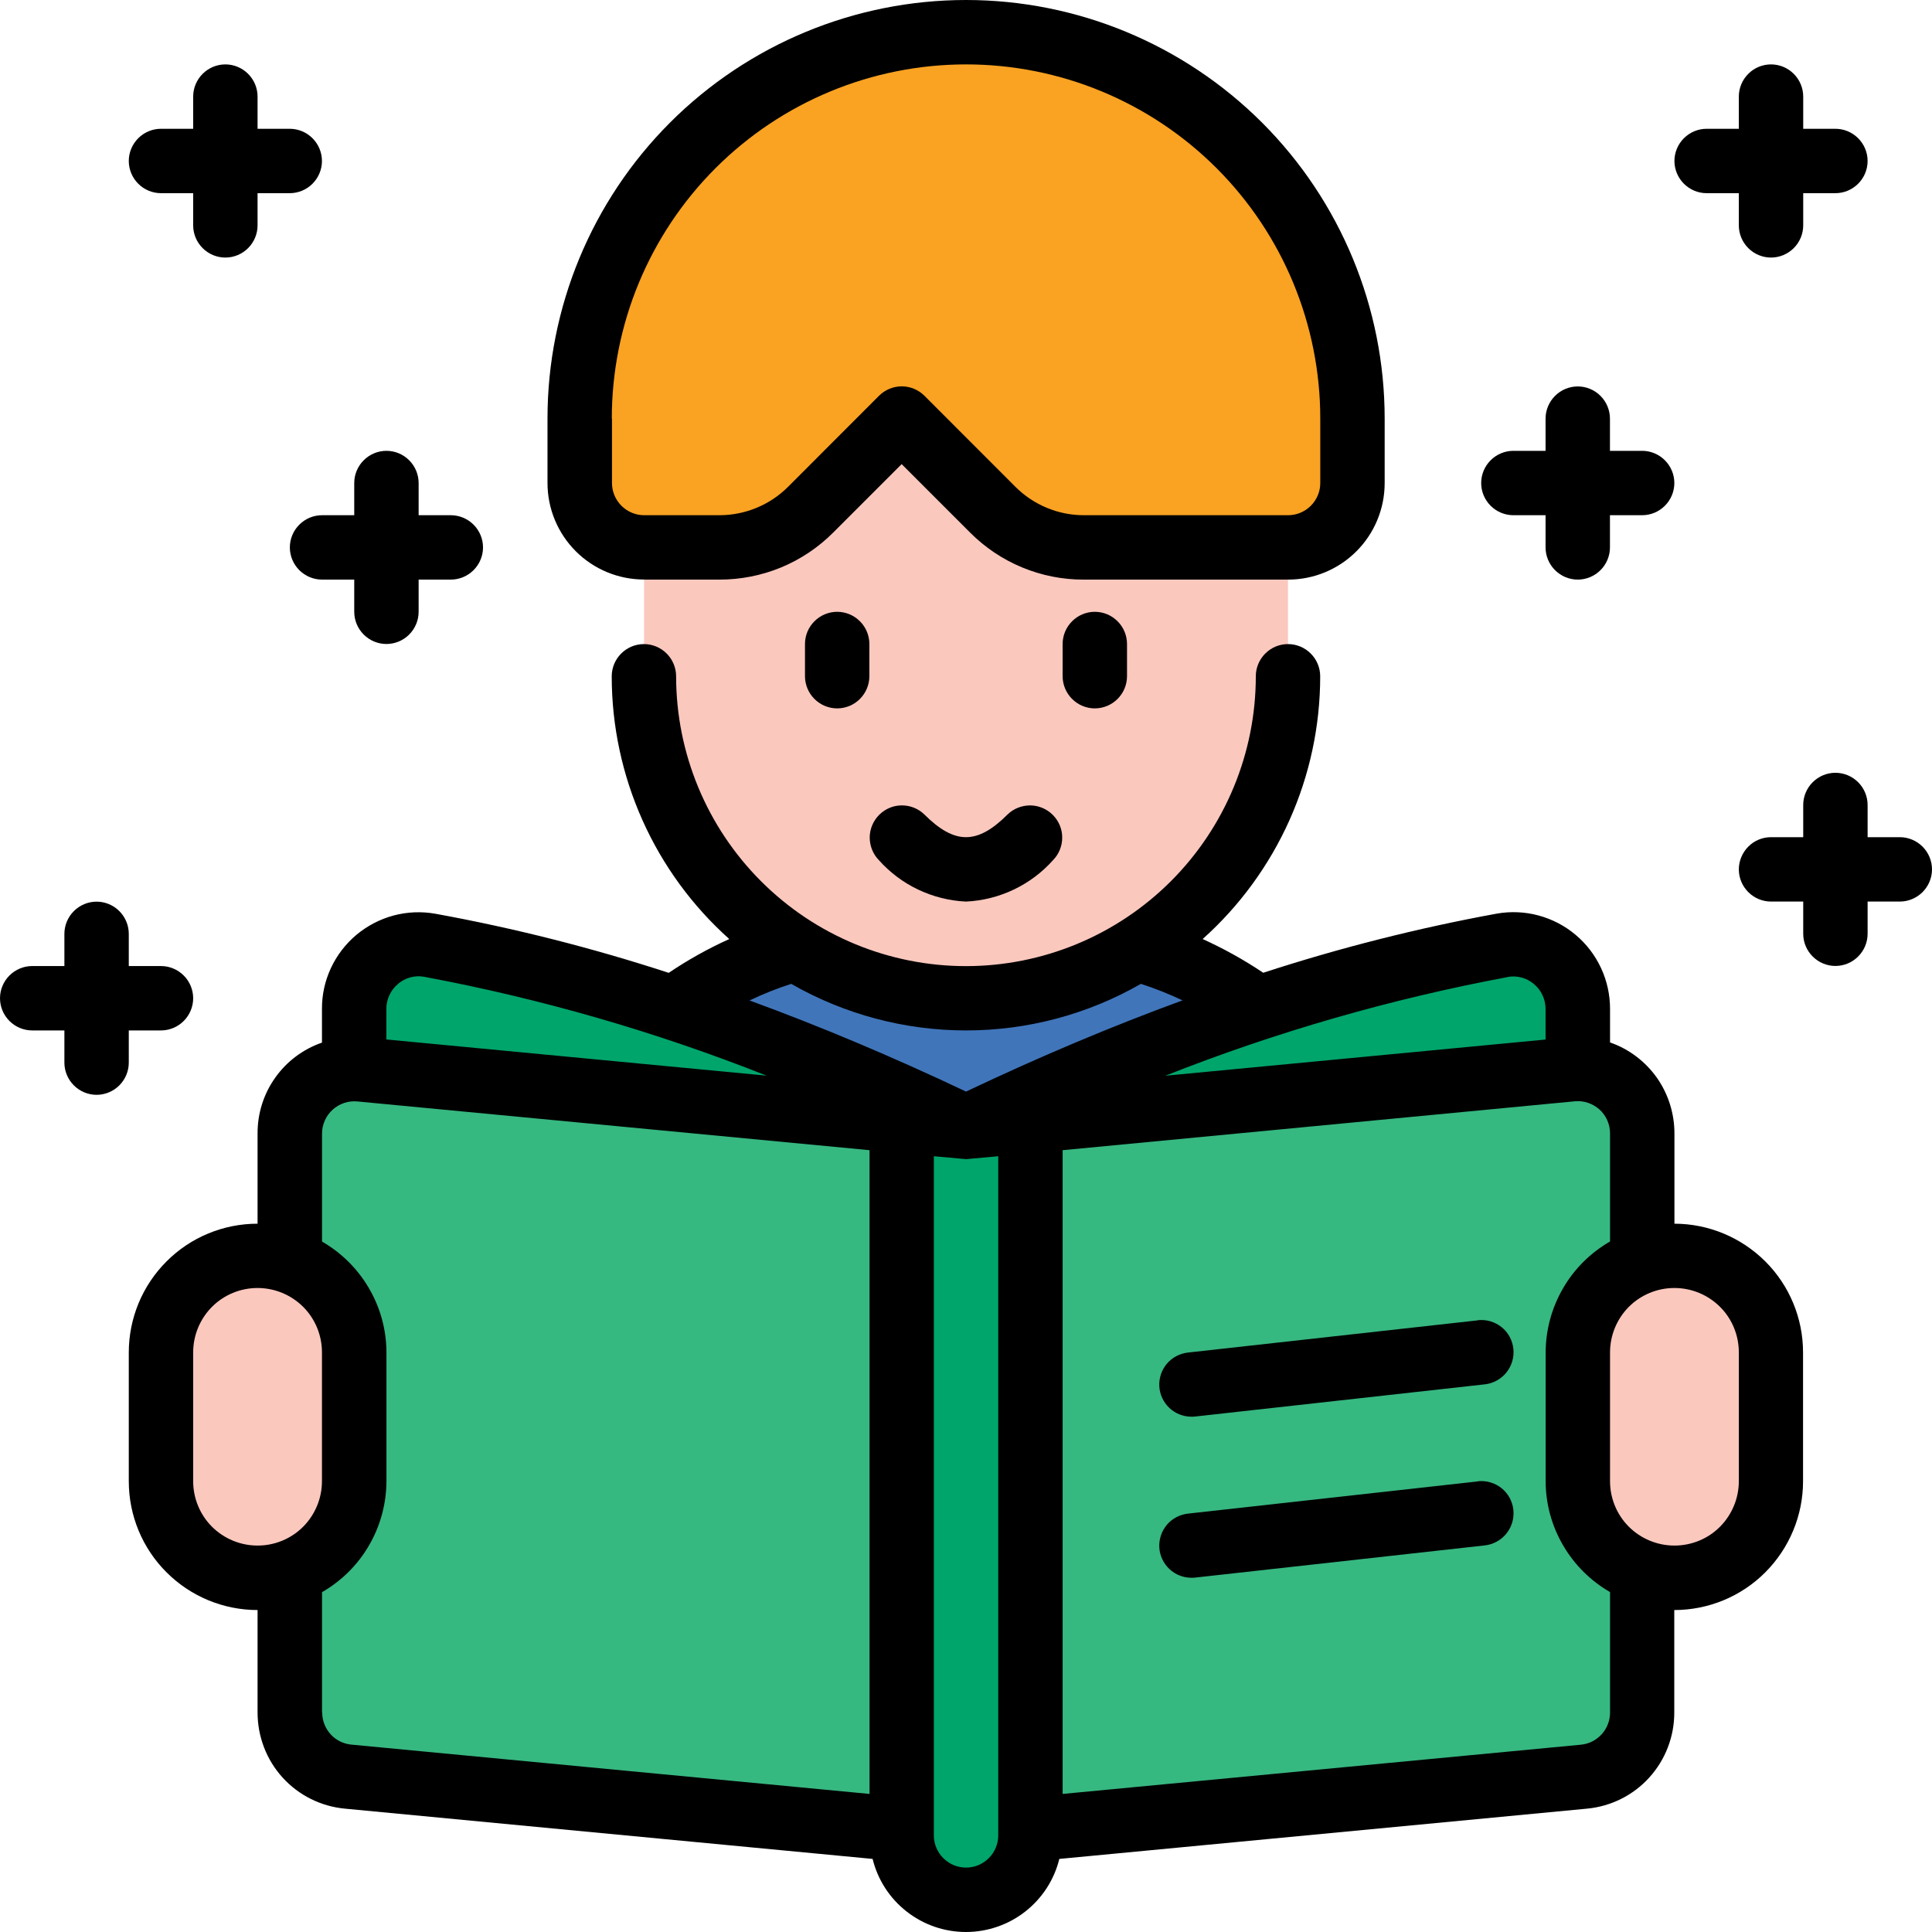 <?xml version="1.0" encoding="UTF-8"?> <svg xmlns="http://www.w3.org/2000/svg" id="Layer_2" viewBox="0 0 226.83 226.83"><defs><style> .cls-1 { fill: #4075ba; } .cls-2 { fill: #00a56b; } .cls-3 { fill: #faa222; } .cls-4 { fill: #36b881; } .cls-5 { fill: #fbc8be; } </style></defs><g id="Layer_1-2" data-name="Layer_1"><path class="cls-1" d="M105.85,109.63h15.12c12.03,0,23.57,4.78,32.08,13.29s13.29,20.05,13.29,32.08v30.24H60.49v-30.24c0-12.03,4.78-23.57,13.29-32.08,8.51-8.51,20.05-13.29,32.08-13.29Z"></path><path class="cls-5" d="M75.61,41.59h75.61v37.81c0,10.03-3.98,19.64-11.07,26.73-7.09,7.09-16.71,11.07-26.73,11.07s-19.64-3.98-26.73-11.07c-7.09-7.09-11.07-16.71-11.07-26.73v-37.81Z"></path><path class="cls-3" d="M113.42,3.78c-12.03,0-23.57,4.78-32.08,13.29-8.51,8.51-13.29,20.05-13.29,32.08v7.56c0,2.01.8,3.93,2.21,5.35,1.42,1.42,3.34,2.21,5.35,2.21h8.86c1.99,0,3.95-.39,5.79-1.15,1.84-.76,3.5-1.87,4.91-3.28l10.69-10.69,10.69,10.69c1.4,1.4,3.07,2.52,4.91,3.28,1.83.76,3.8,1.15,5.79,1.15h23.98c2.01,0,3.93-.8,5.35-2.21,1.42-1.42,2.21-3.34,2.21-5.35v-7.56c0-12.03-4.78-23.57-13.29-32.08-8.51-8.51-20.05-13.29-32.08-13.29Z"></path><path class="cls-2" d="M113.42,132.32c-19.92-9.93-41.1-17.11-62.96-21.33-1.09-.19-2.21-.14-3.28.14-1.07.29-2.06.81-2.91,1.52-.85.71-1.53,1.6-1.99,2.61-.47,1-.7,2.1-.7,3.2v13.86h71.83ZM113.42,132.32c19.92-9.93,41.1-17.11,62.96-21.33,1.09-.19,2.21-.14,3.27.14,1.07.29,2.06.81,2.91,1.52.85.71,1.53,1.6,1.99,2.61.46,1,.7,2.1.7,3.2v13.86h-71.83Z"></path><path class="cls-4" d="M34.02,133.07v67.98c0,1.88.7,3.69,1.97,5.09,1.27,1.39,3,2.26,4.88,2.44l72.55,6.91,72.55-6.91c1.87-.18,3.61-1.05,4.88-2.44s1.97-3.21,1.97-5.09v-67.98c0-1.05-.22-2.1-.65-3.06-.43-.96-1.05-1.83-1.83-2.54-.78-.71-1.7-1.25-2.7-1.58-1-.33-2.06-.45-3.11-.35l-71.11,6.77-71.11-6.77c-1.05-.1-2.11.02-3.11.35-1,.33-1.92.87-2.7,1.58-.78.71-1.4,1.57-1.83,2.54-.43.96-.65,2.01-.65,3.06Z"></path><path class="cls-2" d="M113.42,132.32l-7.56-.72v83.89c0,2.01.8,3.93,2.21,5.35s3.34,2.21,5.35,2.21,3.93-.8,5.35-2.21,2.21-3.34,2.21-5.35v-83.89l-7.56.72Z"></path><path class="cls-5" d="M41.59,158.78c0-6.26-5.08-11.34-11.34-11.34s-11.34,5.08-11.34,11.34v15.12c0,6.26,5.08,11.34,11.34,11.34s11.34-5.08,11.34-11.34v-15.12Z"></path><path class="cls-5" d="M185.24,173.9c0,6.26,5.08,11.34,11.34,11.34s11.34-5.08,11.34-11.34v-15.12c0-6.26-5.08-11.34-11.34-11.34s-11.34,5.08-11.34,11.34v15.12Z"></path><path d="M75.61,68.05h8.86c2.48,0,4.94-.48,7.24-1.43,2.29-.95,4.38-2.35,6.13-4.11l8.02-8.02,8.02,8.02c1.75,1.76,3.83,3.16,6.13,4.11,2.29.95,4.75,1.44,7.24,1.43h23.98c3.01,0,5.89-1.19,8.02-3.32,2.13-2.13,3.32-5.01,3.32-8.02v-7.56c0-13.03-5.18-25.54-14.39-34.75C138.95,5.18,126.45,0,113.42,0s-25.54,5.18-34.75,14.39c-9.22,9.22-14.39,21.72-14.39,34.75v7.56c0,3.01,1.19,5.89,3.32,8.02,2.13,2.13,5.01,3.32,8.02,3.32ZM71.83,49.15c0-11.03,4.38-21.61,12.18-29.41,7.8-7.8,18.38-12.18,29.41-12.18s21.61,4.38,29.41,12.18c7.8,7.8,12.18,18.38,12.18,29.41v7.56c0,1-.4,1.96-1.11,2.67s-1.67,1.11-2.67,1.11h-23.98c-3.01,0-5.89-1.2-8.02-3.32l-10.69-10.7c-.71-.71-1.67-1.11-2.67-1.11s-1.96.4-2.67,1.11l-10.69,10.7c-2.13,2.12-5.01,3.31-8.02,3.32h-8.86c-1,0-1.96-.4-2.67-1.11-.71-.71-1.11-1.67-1.11-2.67v-7.56ZM98.29,71.83c-1,0-1.96.4-2.67,1.11-.71.71-1.11,1.67-1.11,2.67v3.78c0,1,.4,1.96,1.11,2.67.71.71,1.67,1.11,2.67,1.11s1.97-.4,2.67-1.11c.71-.71,1.11-1.67,1.11-2.67v-3.78c0-1-.4-1.96-1.11-2.67-.71-.71-1.67-1.11-2.67-1.11ZM124.76,75.61v3.78c0,1,.4,1.96,1.11,2.67.71.71,1.67,1.11,2.67,1.11s1.96-.4,2.67-1.11c.71-.71,1.11-1.67,1.11-2.67v-3.78c0-1-.4-1.96-1.11-2.67-.71-.71-1.67-1.11-2.67-1.11s-1.96.4-2.67,1.11c-.71.71-1.11,1.67-1.11,2.67ZM113.42,105.85c1.94-.09,3.85-.57,5.61-1.41,1.76-.84,3.33-2.02,4.62-3.47.69-.71,1.07-1.67,1.06-2.66,0-.99-.41-1.94-1.11-2.64-.7-.7-1.65-1.1-2.64-1.11-.99,0-1.95.37-2.66,1.06-3.56,3.56-6.21,3.56-9.78,0-.71-.69-1.67-1.07-2.66-1.06-.99,0-1.94.41-2.64,1.11-.7.7-1.1,1.65-1.11,2.64,0,.99.37,1.95,1.06,2.66,1.29,1.45,2.87,2.64,4.62,3.47,1.76.84,3.67,1.32,5.61,1.41Z"></path><path d="M196.59,143.66v-10.59c0-2.34-.72-4.63-2.07-6.55-1.36-1.91-3.27-3.36-5.49-4.13v-3.94c0-1.66-.36-3.3-1.06-4.8-.7-1.5-1.72-2.84-2.99-3.9-1.27-1.07-2.76-1.84-4.36-2.27-1.6-.43-3.28-.5-4.91-.21-9.28,1.7-18.43,4.02-27.4,6.94-2.26-1.52-4.64-2.84-7.11-3.96,4.34-3.88,7.81-8.64,10.19-13.95,2.38-5.32,3.61-11.07,3.61-16.9,0-1-.4-1.96-1.11-2.67s-1.67-1.11-2.67-1.11-1.96.4-2.67,1.11c-.71.71-1.11,1.67-1.11,2.67,0,9.02-3.59,17.68-9.97,24.06-6.38,6.38-15.04,9.97-24.06,9.97s-17.68-3.58-24.06-9.97c-6.38-6.38-9.97-15.04-9.97-24.06,0-1-.4-1.96-1.11-2.67s-1.67-1.11-2.67-1.11-1.96.4-2.67,1.11c-.71.71-1.11,1.67-1.11,2.67,0,5.82,1.23,11.58,3.61,16.9,2.38,5.32,5.85,10.07,10.19,13.95-2.48,1.12-4.86,2.45-7.11,3.97-8.97-2.93-18.12-5.25-27.4-6.94-1.63-.29-3.31-.22-4.91.21s-3.09,1.21-4.36,2.27c-1.27,1.07-2.29,2.4-2.99,3.9-.7,1.5-1.06,3.14-1.05,4.8v3.95c-2.22.77-4.14,2.21-5.49,4.12-1.36,1.91-2.08,4.2-2.07,6.55v10.59c-4.01,0-7.86,1.59-10.69,4.43-2.84,2.84-4.43,6.68-4.43,10.69v15.12c0,4.01,1.59,7.86,4.43,10.69,2.84,2.84,6.68,4.43,10.69,4.43v12.03c0,2.82,1.04,5.55,2.94,7.64,1.9,2.09,4.51,3.39,7.33,3.65l61.94,5.9c.6,2.45,2.01,4.63,4,6.18,1.99,1.56,4.44,2.4,6.96,2.4s4.98-.85,6.96-2.4c1.99-1.56,3.4-3.73,4-6.18l61.94-5.9c2.81-.26,5.43-1.56,7.32-3.65,1.9-2.09,2.95-4.82,2.94-7.64v-12.03c4.01,0,7.86-1.59,10.69-4.43s4.43-6.68,4.43-10.69v-15.12c0-4.01-1.59-7.86-4.43-10.69s-6.68-4.43-10.69-4.43ZM177.03,114.7c.54-.1,1.09-.07,1.62.07.53.14,1.02.4,1.44.76.43.36.78.8,1.01,1.31.24.51.36,1.06.36,1.62v3.59l-44.65,4.25c13-5.14,26.47-9.02,40.22-11.59ZM92.89,115.51c6.25,3.58,13.33,5.47,20.53,5.47s14.28-1.88,20.53-5.47c1.67.54,3.3,1.19,4.89,1.94-8.31,3.04-16.78,6.61-25.42,10.71-8.63-4.09-17.11-7.66-25.42-10.7,1.59-.76,3.22-1.41,4.9-1.95ZM46.73,115.51c.42-.35.91-.61,1.44-.76.53-.14,1.08-.17,1.62-.07,13.75,2.57,27.21,6.46,40.22,11.61l-44.65-4.25v-3.59c0-.56.12-1.11.36-1.62.24-.51.58-.95,1.01-1.31v-.02ZM22.68,173.9v-15.12c0-2.01.8-3.93,2.21-5.35,1.42-1.42,3.34-2.21,5.35-2.21s3.93.8,5.35,2.21c1.42,1.42,2.21,3.34,2.21,5.35v15.12c0,2.01-.8,3.93-2.21,5.35-1.42,1.42-3.34,2.21-5.35,2.21s-3.93-.8-5.35-2.21c-1.42-1.42-2.21-3.34-2.21-5.35ZM37.81,201.06v-14.13c2.29-1.32,4.2-3.21,5.52-5.5,1.33-2.29,2.03-4.88,2.04-7.52v-15.12c0-2.64-.71-5.24-2.04-7.52-1.33-2.29-3.23-4.18-5.52-5.5v-12.69c0-.53.11-1.05.33-1.53.21-.48.53-.92.92-1.27.39-.35.85-.62,1.36-.79.5-.17,1.03-.22,1.56-.17l60.11,5.72v75.58l-60.84-5.79c-.94-.09-1.81-.52-2.44-1.22-.63-.7-.98-1.6-.98-2.54ZM113.42,219.27c-1,0-1.96-.4-2.67-1.11s-1.11-1.67-1.11-2.67v-79.74s3.73.34,3.78.34l3.78-.34v79.74c0,1-.4,1.96-1.11,2.67s-1.67,1.11-2.67,1.11ZM189.03,201.06c0,.94-.34,1.85-.98,2.55-.63.7-1.5,1.14-2.44,1.23l-60.85,5.78v-75.58l60.13-5.74c.53-.05,1.06.01,1.56.18.5.17.96.44,1.35.79s.7.79.91,1.27c.21.48.32,1.01.32,1.53v12.69c-2.29,1.32-4.2,3.21-5.52,5.5-1.33,2.29-2.03,4.88-2.04,7.52v15.12c0,2.64.71,5.24,2.04,7.52,1.33,2.29,3.23,4.18,5.52,5.5v14.13ZM204.15,173.9c0,2.01-.8,3.93-2.21,5.35s-3.34,2.21-5.35,2.21-3.93-.8-5.35-2.21c-1.42-1.42-2.21-3.34-2.21-5.35v-15.12c0-2.01.8-3.93,2.21-5.35,1.42-1.42,3.34-2.21,5.35-2.21s3.93.8,5.35,2.21,2.21,3.34,2.21,5.35v15.12Z"></path><path d="M173.49,173.93l-34.02,3.78c-.96.11-1.85.58-2.47,1.31-.62.74-.94,1.69-.89,2.65.05.97.48,1.87,1.18,2.54.7.66,1.63,1.03,2.6,1.03.14,0,.28,0,.42-.02l34.02-3.78c.49-.05.97-.21,1.41-.45s.82-.56,1.13-.95c.31-.39.54-.83.68-1.31.14-.48.18-.98.13-1.47-.05-.49-.21-.97-.44-1.41-.24-.43-.56-.82-.95-1.13-.39-.31-.83-.54-1.31-.68-.48-.14-.98-.18-1.47-.13ZM173.49,155.02l-34.02,3.78c-.96.11-1.85.58-2.47,1.31s-.94,1.69-.89,2.65c.05.96.48,1.87,1.18,2.54.7.66,1.63,1.03,2.6,1.03.14,0,.28,0,.42-.02l34.02-3.78c.49-.05.97-.21,1.41-.45.43-.24.82-.56,1.13-.95.31-.39.54-.83.68-1.31.14-.48.18-.98.13-1.47-.05-.49-.21-.97-.44-1.41-.24-.44-.56-.82-.95-1.13-.39-.31-.83-.54-1.31-.68-.48-.14-.98-.18-1.47-.13ZM223.05,98.29h-3.78v-3.78c0-1-.4-1.96-1.11-2.67-.71-.71-1.67-1.11-2.67-1.11s-1.96.4-2.67,1.11c-.71.71-1.11,1.67-1.11,2.67v3.78h-3.78c-1,0-1.97.4-2.67,1.11s-1.11,1.67-1.11,2.67.4,1.96,1.11,2.67,1.67,1.11,2.67,1.11h3.78v3.78c0,1,.4,1.96,1.11,2.67s1.67,1.11,2.67,1.11,1.96-.4,2.67-1.11,1.11-1.67,1.11-2.67v-3.78h3.78c1,0,1.96-.4,2.67-1.11s1.11-1.67,1.11-2.67-.4-1.96-1.11-2.67-1.67-1.11-2.67-1.11ZM177.68,60.49h3.78v3.78c0,1,.4,1.96,1.11,2.67s1.67,1.11,2.67,1.11,1.96-.4,2.67-1.11,1.11-1.67,1.11-2.67v-3.78h3.78c1,0,1.96-.4,2.67-1.11s1.11-1.67,1.11-2.67-.4-1.96-1.11-2.67-1.67-1.11-2.67-1.11h-3.78v-3.78c0-1-.4-1.96-1.11-2.67-.71-.71-1.67-1.11-2.67-1.11s-1.96.4-2.67,1.11c-.71.71-1.11,1.67-1.11,2.67v3.78h-3.78c-1,0-1.96.4-2.67,1.11s-1.11,1.67-1.11,2.67.4,1.96,1.11,2.67,1.67,1.11,2.67,1.11ZM200.37,22.68h3.78v3.78c0,1,.4,1.96,1.11,2.67s1.67,1.11,2.67,1.11,1.96-.4,2.67-1.11,1.11-1.67,1.11-2.67v-3.78h3.78c1,0,1.96-.4,2.67-1.11.71-.71,1.11-1.67,1.11-2.67s-.4-1.96-1.11-2.67-1.67-1.11-2.67-1.11h-3.78v-3.78c0-1-.4-1.96-1.11-2.67-.71-.71-1.67-1.11-2.67-1.11s-1.97.4-2.67,1.11c-.71.71-1.11,1.67-1.11,2.67v3.78h-3.78c-1,0-1.96.4-2.67,1.11s-1.11,1.67-1.11,2.67.4,1.96,1.11,2.67c.71.71,1.67,1.11,2.67,1.11ZM18.9,22.68h3.78v3.78c0,1,.4,1.96,1.11,2.67.71.71,1.67,1.11,2.67,1.11s1.96-.4,2.67-1.11,1.11-1.67,1.11-2.67v-3.78h3.78c1,0,1.96-.4,2.67-1.11.71-.71,1.11-1.67,1.11-2.67s-.4-1.96-1.11-2.67-1.67-1.11-2.67-1.11h-3.78v-3.78c0-1-.4-1.96-1.11-2.67-.71-.71-1.67-1.11-2.67-1.11s-1.96.4-2.67,1.11c-.71.71-1.11,1.67-1.11,2.67v3.78h-3.78c-1,0-1.96.4-2.67,1.11s-1.11,1.67-1.11,2.67.4,1.96,1.11,2.67c.71.71,1.67,1.11,2.67,1.11ZM37.81,60.49c-1,0-1.96.4-2.67,1.11s-1.11,1.67-1.11,2.67.4,1.96,1.11,2.67,1.67,1.11,2.67,1.11h3.78v3.78c0,1,.4,1.96,1.11,2.67.71.71,1.67,1.11,2.67,1.11s1.96-.4,2.67-1.11c.71-.71,1.11-1.67,1.11-2.67v-3.78h3.78c1,0,1.96-.4,2.67-1.11s1.11-1.67,1.11-2.67-.4-1.96-1.11-2.67-1.67-1.11-2.67-1.11h-3.78v-3.78c0-1-.4-1.96-1.11-2.67-.71-.71-1.67-1.11-2.67-1.11s-1.96.4-2.67,1.11c-.71.71-1.11,1.67-1.11,2.67v3.78h-3.78ZM15.12,120.98h3.78c1,0,1.96-.4,2.67-1.11.71-.71,1.11-1.67,1.11-2.67s-.4-1.96-1.11-2.67c-.71-.71-1.67-1.11-2.67-1.11h-3.78v-3.78c0-1-.4-1.96-1.11-2.67s-1.67-1.11-2.67-1.11-1.96.4-2.67,1.11c-.71.71-1.11,1.67-1.11,2.67v3.78h-3.78c-1,0-1.96.4-2.67,1.11-.71.71-1.11,1.67-1.11,2.67s.4,1.96,1.11,2.67c.71.71,1.67,1.11,2.67,1.11h3.78v3.78c0,1,.4,1.96,1.11,2.67.71.71,1.67,1.11,2.67,1.11s1.96-.4,2.67-1.11,1.11-1.67,1.11-2.67v-3.78Z"></path></g></svg> 